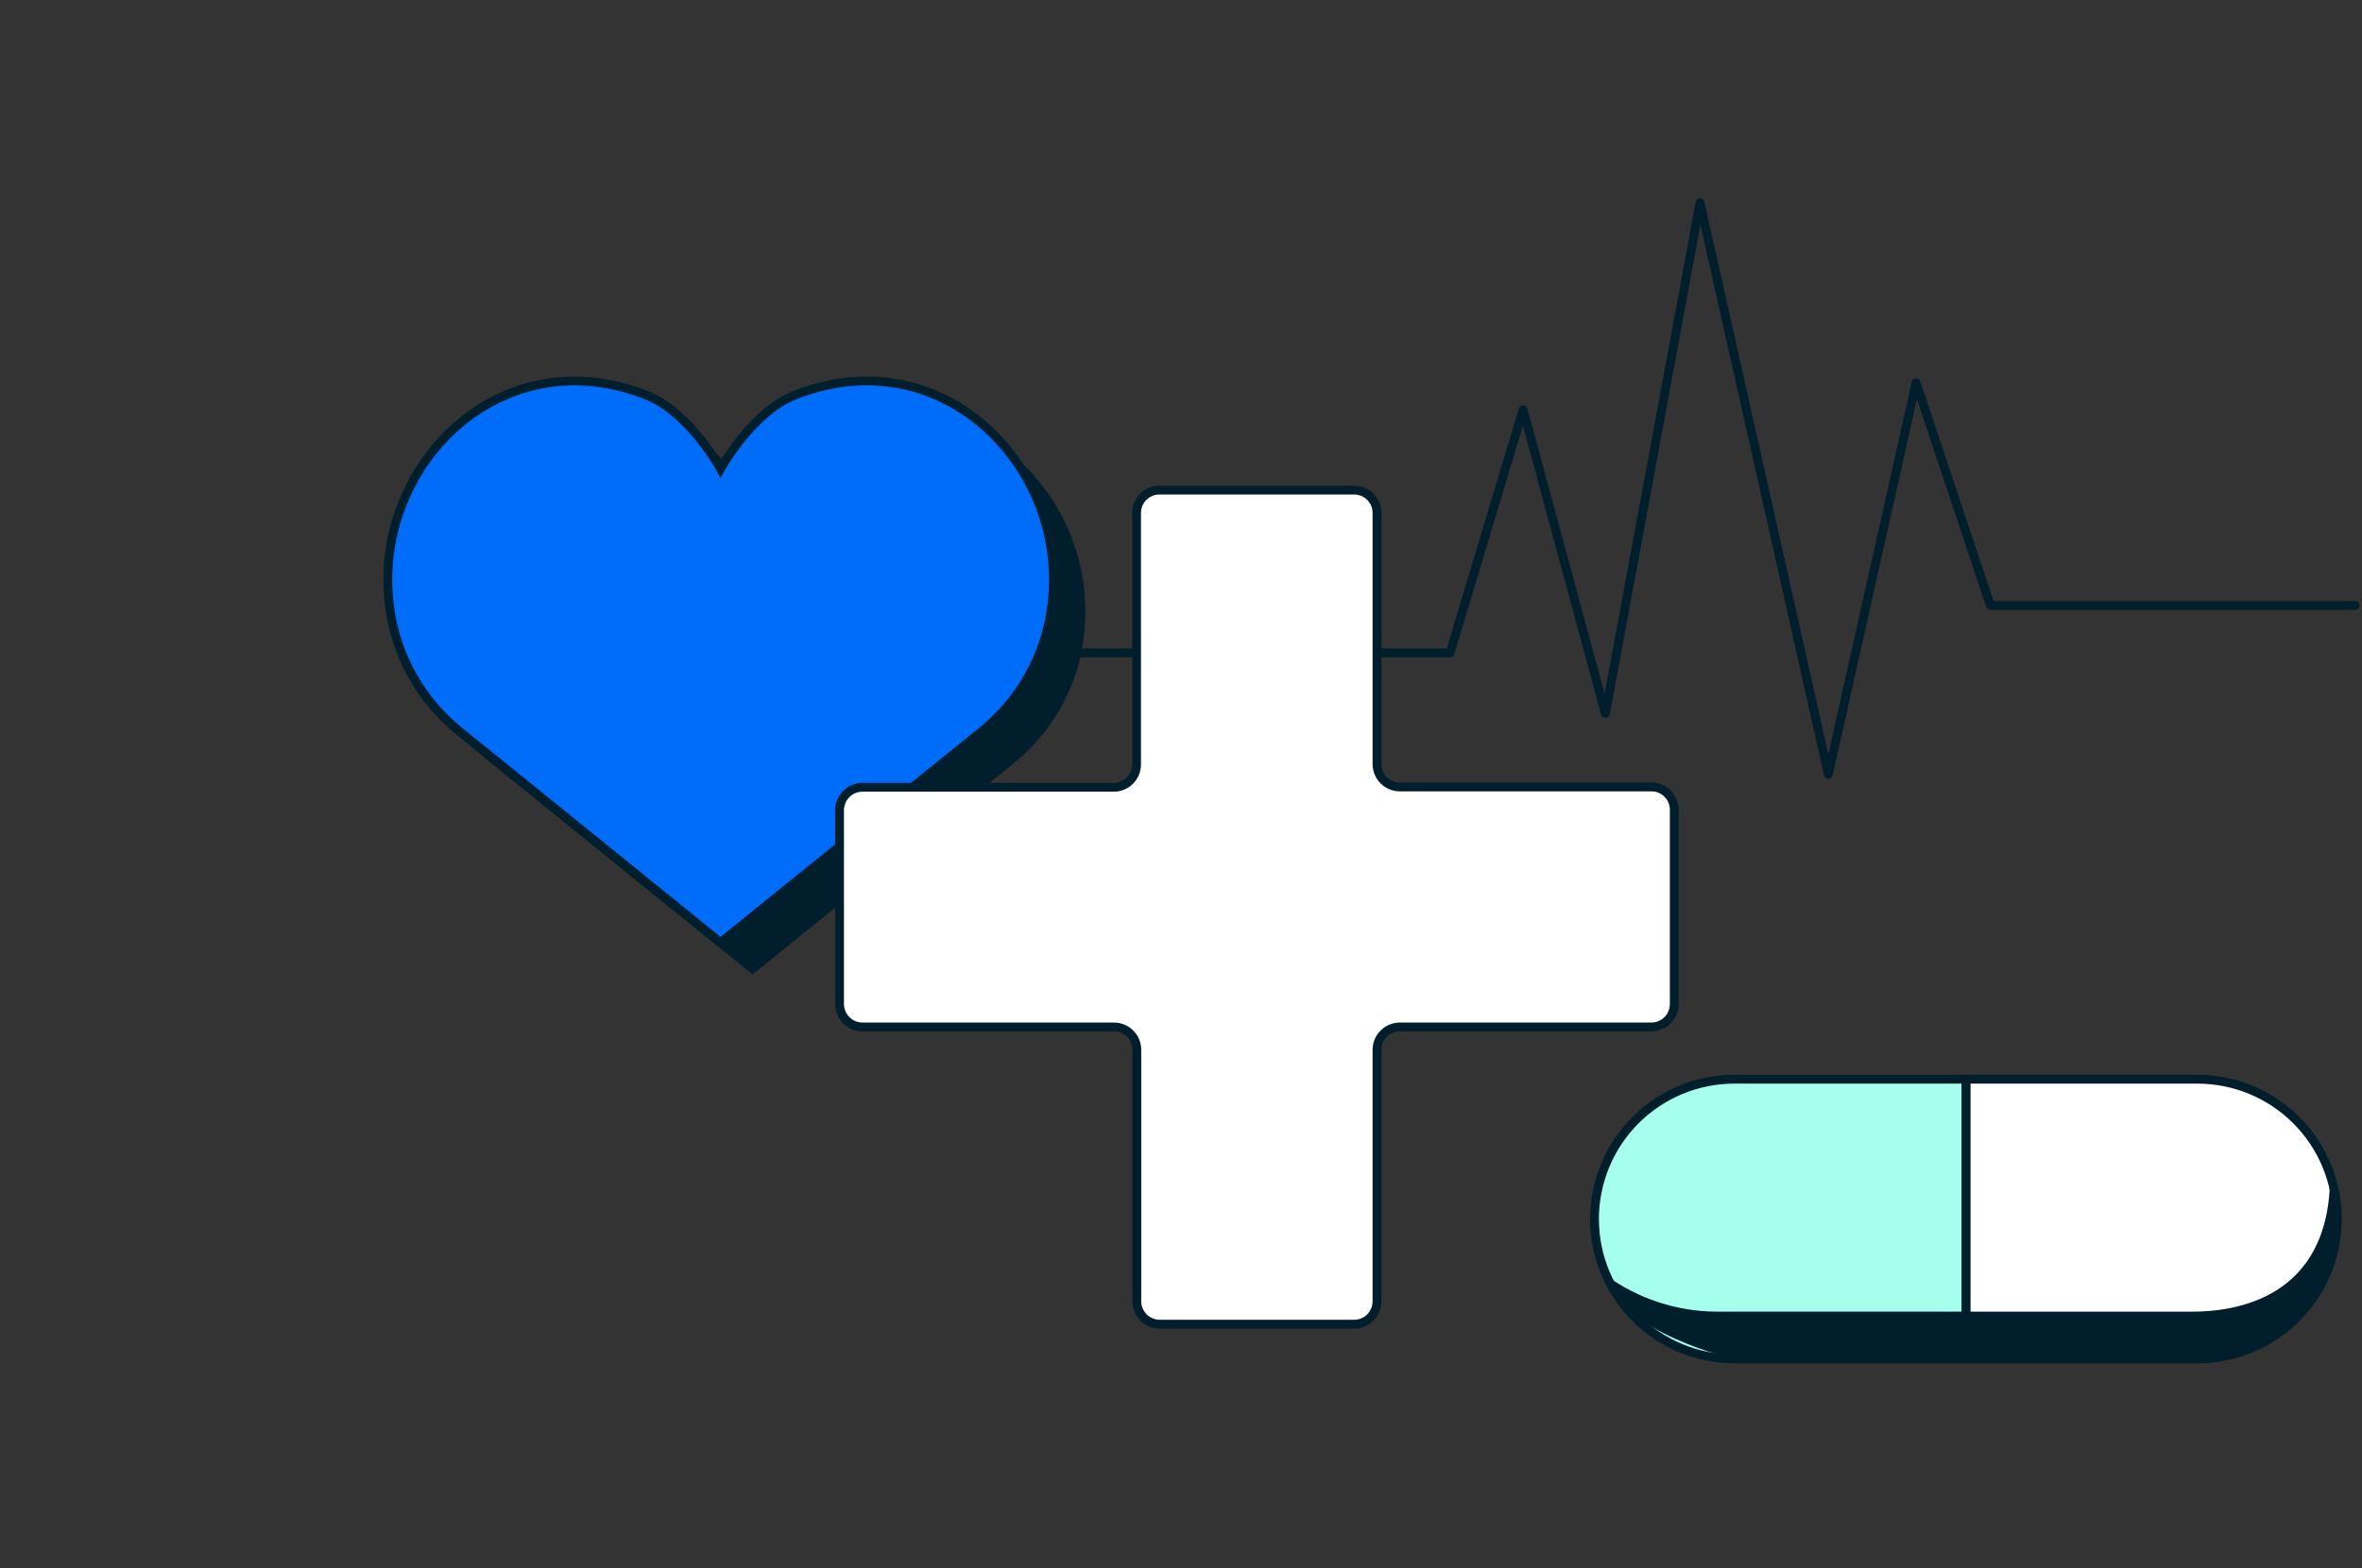 <?xml version="1.0" encoding="utf-8"?>
<svg xmlns="http://www.w3.org/2000/svg" width="268" height="178" viewBox="0 0 268 178" fill="none">
<rect x="0" y="0" width="268" height="178" fill="#333333" stroke="none"/>
<path d="M267.228 68.72H225.838L217.408 43.43L207.448 87.88L192.888 23L182.158 80.99L172.818 46.5L164.528 74.09H113.178" stroke="#001E2B" stroke-linecap="round" stroke-linejoin="round"/>
<path d="M85.388 110.59L114.878 86.74C118.218 84.085 120.71 80.512 122.048 76.46C127.468 59.46 112.048 41.31 93.838 48.46C88.918 50.39 85.388 56.84 85.388 56.84C85.388 56.84 81.858 50.39 76.938 48.46C58.708 41.33 43.308 59.46 48.728 76.46C50.066 80.512 52.558 84.085 55.898 86.74L85.388 110.59Z" fill="#001E2B"/>
<path d="M81.758 106.97L111.248 83.12C114.594 80.463 117.09 76.887 118.428 72.83C123.838 55.83 108.428 37.69 90.218 44.83C85.288 46.76 81.758 53.21 81.758 53.21C81.758 53.21 78.238 46.76 73.308 44.83C55.088 37.7 39.688 55.83 45.098 72.83C46.437 76.887 48.932 80.463 52.278 83.12L81.758 106.97Z" fill="#006CFA" stroke="#001E2B" stroke-miterlimit="10"/>
<path d="M187.378 89.31H158.828C158.488 89.31 158.151 89.243 157.837 89.113C157.523 88.983 157.237 88.792 156.997 88.551C156.756 88.311 156.566 88.025 156.435 87.711C156.305 87.397 156.238 87.06 156.238 86.72V58.22C156.24 57.878 156.173 57.539 156.043 57.223C155.913 56.907 155.721 56.62 155.48 56.379C155.238 56.137 154.951 55.945 154.635 55.815C154.319 55.685 153.98 55.619 153.638 55.62H131.558C130.869 55.62 130.207 55.894 129.72 56.382C129.232 56.869 128.958 57.53 128.958 58.22V86.76C128.958 87.1 128.891 87.437 128.761 87.751C128.631 88.066 128.44 88.351 128.2 88.591C127.959 88.832 127.674 89.023 127.359 89.153C127.045 89.283 126.708 89.35 126.368 89.35H97.858C97.169 89.35 96.507 89.624 96.02 90.112C95.532 90.599 95.258 91.26 95.258 91.95V113.95C95.261 114.639 95.536 115.299 96.023 115.786C96.51 116.273 97.169 116.547 97.858 116.55H126.398C127.085 116.55 127.744 116.823 128.23 117.309C128.715 117.794 128.988 118.453 128.988 119.14V147.68C128.988 148.37 129.262 149.031 129.75 149.519C130.237 150.006 130.899 150.28 131.588 150.28H153.638C153.98 150.281 154.319 150.215 154.635 150.085C154.951 149.955 155.238 149.763 155.48 149.522C155.721 149.28 155.913 148.993 156.043 148.677C156.173 148.36 156.24 148.022 156.238 147.68V119.14C156.238 118.453 156.511 117.794 156.997 117.309C157.483 116.823 158.141 116.55 158.828 116.55H187.378C188.066 116.547 188.725 116.272 189.21 115.785C189.696 115.298 189.968 114.638 189.968 113.95V91.95C189.975 91.606 189.913 91.263 189.786 90.943C189.658 90.623 189.469 90.332 189.228 90.086C188.986 89.84 188.699 89.645 188.381 89.512C188.064 89.379 187.723 89.31 187.378 89.31Z" fill="white" stroke="#001E2B" stroke-linecap="round" stroke-linejoin="round"/>
<path d="M249.328 122.48H223.058V154.22H249.328C251.412 154.22 253.476 153.81 255.401 153.012C257.327 152.214 259.076 151.045 260.55 149.572C262.024 148.098 263.193 146.349 263.99 144.423C264.788 142.498 265.198 140.434 265.198 138.35C265.198 136.266 264.788 134.202 263.99 132.277C263.193 130.351 262.024 128.602 260.55 127.128C259.076 125.655 257.327 124.486 255.401 123.688C253.476 122.89 251.412 122.48 249.328 122.48V122.48Z" fill="white" stroke="#001E2B" stroke-linecap="round" stroke-linejoin="round"/>
<path d="M196.788 122.48C192.579 122.48 188.542 124.152 185.566 127.128C182.59 130.104 180.918 134.141 180.918 138.35C180.918 142.559 182.59 146.596 185.566 149.572C188.542 152.548 192.579 154.22 196.788 154.22H223.058V122.48H196.788Z" fill="#A6FFEC" stroke="#001E2B" stroke-miterlimit="10"/>
<path d="M182.298 144.8C185.918 147.407 190.258 148.825 194.718 148.86H248.718C253.378 148.86 264.378 147.54 264.378 133.46C266.378 145.32 261.448 154.22 249.278 154.22H196.738C196.738 154.22 183.668 151.22 182.298 144.8Z" fill="#001E2B"/>
</svg>
